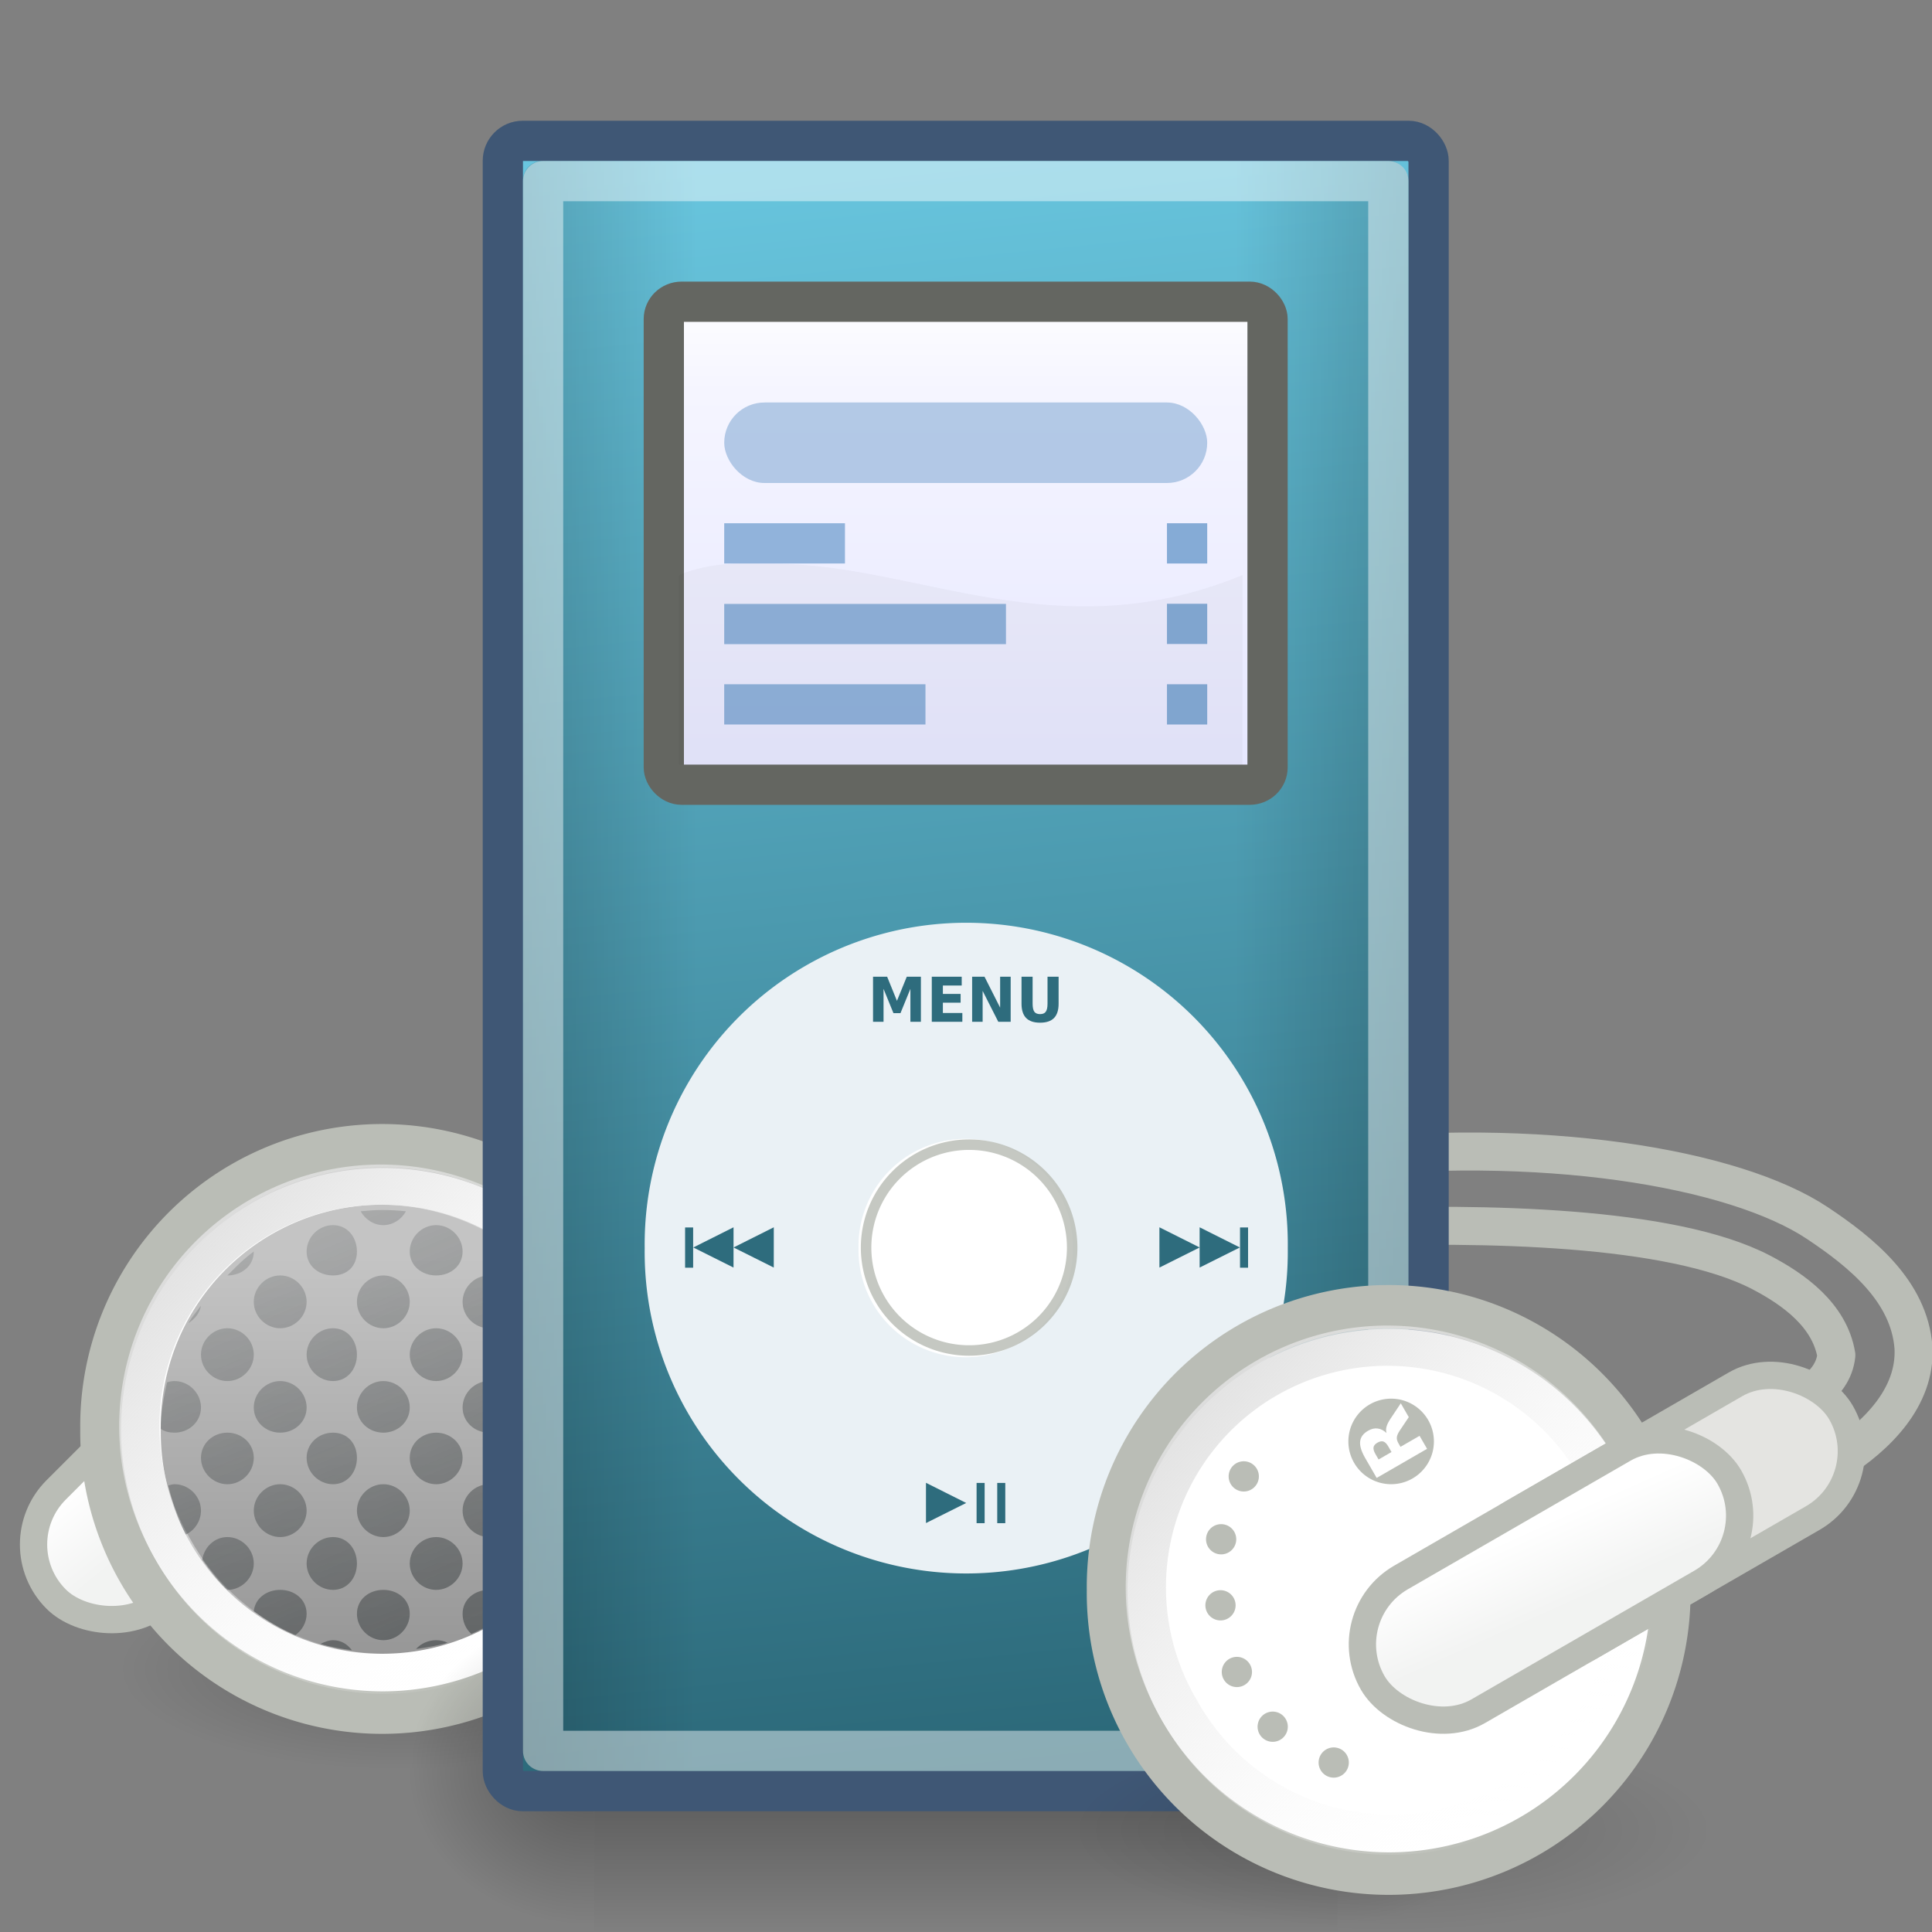 <?xml version="1.0" encoding="UTF-8" standalone="no"?>
<!-- Created with Inkscape (http://www.inkscape.org/) -->
<svg
   xmlns:dc="http://purl.org/dc/elements/1.1/"
   xmlns:cc="http://creativecommons.org/ns#"
   xmlns:rdf="http://www.w3.org/1999/02/22-rdf-syntax-ns#"
   xmlns:svg="http://www.w3.org/2000/svg"
   xmlns="http://www.w3.org/2000/svg"
   xmlns:xlink="http://www.w3.org/1999/xlink"
   xmlns:sodipodi="http://sodipodi.sourceforge.net/DTD/sodipodi-0.dtd"
   xmlns:inkscape="http://www.inkscape.org/namespaces/inkscape"
   width="48px"
   height="48px"
   id="svg1306"
   sodipodi:version="0.32"
   inkscape:version="0.45+devel"
   sodipodi:docbase="/home/rcollier/Desktop/extras/devices"
   sodipodi:docname="multimedia-player-ipod-mini_blue.svg"
   inkscape:export-filename="/home/klepas/Documents/work/Bauhaus/rockbox/icons/48x48/multimedia-player-ipod-mini_blue.png"
   inkscape:export-xdpi="90.000000"
   inkscape:export-ydpi="90.000000"
   inkscape:output_extension="org.inkscape.output.svg.inkscape">
  <rect width="100%" height="100%" fill="#808080" stroke="none"/>
  <defs
     id="defs1308">
    <linearGradient
       id="linearGradient5727">
      <stop
         style="stop-color:#286373;stop-opacity:1;"
         offset="0"
         id="stop5729" />
      <stop
         style="stop-color:#69c7e0;stop-opacity:1;"
         offset="1"
         id="stop5731" />
    </linearGradient>
    <linearGradient
       id="linearGradient10350">
      <stop
         style="stop-color:#e0e0e0;stop-opacity:1;"
         offset="0"
         id="stop10352" />
      <stop
         style="stop-color:#ffffff;stop-opacity:0;"
         offset="1"
         id="stop10354" />
    </linearGradient>
    <linearGradient
       inkscape:collect="always"
       id="linearGradient5047">
      <stop
         style="stop-color:#000000;stop-opacity:1;"
         offset="0"
         id="stop5049" />
      <stop
         style="stop-color:#000000;stop-opacity:0;"
         offset="1"
         id="stop5051" />
    </linearGradient>
    <linearGradient
       id="linearGradient4947">
      <stop
         style="stop-color:#5c5c5c;stop-opacity:1;"
         offset="0"
         id="stop4949" />
      <stop
         style="stop-color:#ababab;stop-opacity:1;"
         offset="1"
         id="stop4951" />
    </linearGradient>
    <linearGradient
       id="linearGradient3624">
      <stop
         style="stop-color:#ffffff;stop-opacity:1;"
         offset="0"
         id="stop3626" />
      <stop
         style="stop-color:#7a7a7a;stop-opacity:1;"
         offset="1"
         id="stop3628" />
    </linearGradient>
    <linearGradient
       inkscape:collect="always"
       id="linearGradient5060">
      <stop
         style="stop-color:black;stop-opacity:1;"
         offset="0"
         id="stop5062" />
      <stop
         style="stop-color:black;stop-opacity:0;"
         offset="1"
         id="stop5064" />
    </linearGradient>
    <linearGradient
       id="linearGradient5048">
      <stop
         style="stop-color:black;stop-opacity:0;"
         offset="0"
         id="stop5050" />
      <stop
         id="stop5056"
         offset="0.5"
         style="stop-color:black;stop-opacity:1;" />
      <stop
         style="stop-color:black;stop-opacity:0;"
         offset="1"
         id="stop5052" />
    </linearGradient>
    <linearGradient
       id="linearGradient8881"
       inkscape:collect="always">
      <stop
         id="stop8883"
         offset="0"
         style="stop-color:#2e3436;stop-opacity:1;" />
      <stop
         id="stop8885"
         offset="1"
         style="stop-color:#2e3436;stop-opacity:0;" />
    </linearGradient>
    <linearGradient
       id="linearGradient10720">
      <stop
         id="stop10722"
         offset="0"
         style="stop-color:#ffffff;stop-opacity:1;" />
      <stop
         id="stop10724"
         offset="1"
         style="stop-color:#f2f3f2;stop-opacity:1;" />
    </linearGradient>
    <linearGradient
       id="linearGradient7379">
      <stop
         id="stop7381"
         offset="0"
         style="stop-color:#ffffff;stop-opacity:1;" />
      <stop
         style="stop-color:#f5f5ff;stop-opacity:1;"
         offset="0.208"
         id="stop7383" />
      <stop
         id="stop7385"
         offset="1"
         style="stop-color:#e5e6ff;stop-opacity:1;" />
    </linearGradient>
    <linearGradient
       inkscape:collect="always"
       xlink:href="#linearGradient3624"
       id="linearGradient5850"
       gradientUnits="userSpaceOnUse"
       gradientTransform="translate(116.915,170.25)"
       x1="24.5"
       y1="24.942"
       x2="24.5"
       y2="28.133" />
    <linearGradient
       inkscape:collect="always"
       xlink:href="#linearGradient3624"
       id="linearGradient5857"
       gradientUnits="userSpaceOnUse"
       gradientTransform="translate(115.962,190.452)"
       x1="24.5"
       y1="24.942"
       x2="24.5"
       y2="28.133" />
    <linearGradient
       inkscape:collect="always"
       xlink:href="#linearGradient3624"
       id="linearGradient7307"
       gradientUnits="userSpaceOnUse"
       gradientTransform="translate(160.69,61)"
       x1="24.5"
       y1="24.942"
       x2="24.5"
       y2="28.133" />
    <linearGradient
       inkscape:collect="always"
       xlink:href="#linearGradient3624"
       id="linearGradient7318"
       gradientUnits="userSpaceOnUse"
       gradientTransform="translate(159.738,81.202)"
       x1="24.5"
       y1="24.942"
       x2="24.5"
       y2="28.133" />
    <linearGradient
       id="linearGradient5688">
      <stop
         id="stop5690"
         offset="0"
         style="stop-color:#000000;stop-opacity:1;" />
      <stop
         style="stop-color:#000000;stop-opacity:0;"
         offset="0.196"
         id="stop5700" />
      <stop
         id="stop5698"
         offset="0.804"
         style="stop-color:#000000;stop-opacity:0;" />
      <stop
         id="stop5692"
         offset="1"
         style="stop-color:#000000;stop-opacity:1;" />
    </linearGradient>
    <linearGradient
       inkscape:collect="always"
       xlink:href="#linearGradient3624"
       id="linearGradient5574"
       gradientUnits="userSpaceOnUse"
       gradientTransform="translate(90.19,61)"
       x1="24.5"
       y1="24.942"
       x2="24.5"
       y2="28.133" />
    <linearGradient
       inkscape:collect="always"
       xlink:href="#linearGradient3624"
       id="linearGradient5577"
       gradientUnits="userSpaceOnUse"
       gradientTransform="translate(89.238,81.202)"
       x1="24.5"
       y1="24.942"
       x2="24.5"
       y2="28.133" />
    <linearGradient
       inkscape:collect="always"
       xlink:href="#linearGradient3624"
       id="linearGradient5581"
       gradientUnits="userSpaceOnUse"
       gradientTransform="translate(46.415,170.25)"
       x1="24.5"
       y1="24.942"
       x2="24.5"
       y2="28.133" />
    <linearGradient
       inkscape:collect="always"
       xlink:href="#linearGradient3624"
       id="linearGradient5584"
       gradientUnits="userSpaceOnUse"
       gradientTransform="translate(45.462,190.452)"
       x1="24.5"
       y1="24.942"
       x2="24.5"
       y2="28.133" />
    <radialGradient
       inkscape:collect="always"
       xlink:href="#linearGradient5047"
       id="radialGradient6264"
       gradientUnits="userSpaceOnUse"
       gradientTransform="matrix(1,0,0,0.301,0,30.633)"
       cx="37.531"
       cy="43.844"
       fx="37.531"
       fy="43.844"
       r="7.156" />
    <linearGradient
       inkscape:collect="always"
       xlink:href="#linearGradient4947"
       id="linearGradient6266"
       gradientUnits="userSpaceOnUse"
       x1="13.727"
       y1="48.561"
       x2="13.727"
       y2="37.353" />
    <linearGradient
       inkscape:collect="always"
       xlink:href="#linearGradient10350"
       id="linearGradient6268"
       gradientUnits="userSpaceOnUse"
       x1="11.98"
       y1="35.991"
       x2="15.065"
       y2="46.267" />
    <linearGradient
       inkscape:collect="always"
       xlink:href="#linearGradient10720"
       id="linearGradient6303"
       gradientUnits="userSpaceOnUse"
       gradientTransform="matrix(2.046,1.9374641e-7,-9.8301252e-8,1.279,-6.878,-11.041)"
       x1="10.089"
       y1="49.194"
       x2="9.822"
       y2="50.832" />
    <linearGradient
       inkscape:collect="always"
       xlink:href="#linearGradient7379"
       id="linearGradient6332"
       gradientUnits="userSpaceOnUse"
       gradientTransform="matrix(0.882,0,0,0.857,2.818,2.785)"
       x1="22.247"
       y1="4.996"
       x2="22.247"
       y2="20.004" />
    <linearGradient
       inkscape:collect="always"
       xlink:href="#linearGradient5727"
       id="linearGradient6337"
       gradientUnits="userSpaceOnUse"
       gradientTransform="translate(0.993,2e-7)"
       x1="24.447"
       y1="46.073"
       x2="20.096"
       y2="3" />
    <linearGradient
       inkscape:collect="always"
       xlink:href="#linearGradient8881"
       id="linearGradient6345"
       gradientUnits="userSpaceOnUse"
       gradientTransform="matrix(1.293,0,0,1.293,-6.622,-8.358)"
       x1="14.375"
       y1="37.688"
       x2="9.342"
       y2="25.732" />
    <linearGradient
       inkscape:collect="always"
       xlink:href="#linearGradient10720"
       id="linearGradient6353"
       gradientUnits="userSpaceOnUse"
       gradientTransform="matrix(2.046,1.9761758e-7,-1.0072157e-7,1.279,-42.619,-35.222)"
       x1="10.089"
       y1="49.194"
       x2="9.822"
       y2="50.832" />
    <linearGradient
       inkscape:collect="always"
       xlink:href="#linearGradient5688"
       id="linearGradient6362"
       gradientUnits="userSpaceOnUse"
       gradientTransform="matrix(0.957,0,0,0.976,1.036,0.585)"
       x1="12.5"
       y1="24"
       x2="35.5"
       y2="24" />
    <radialGradient
       inkscape:collect="always"
       xlink:href="#linearGradient5060"
       id="radialGradient6371"
       gradientUnits="userSpaceOnUse"
       gradientTransform="matrix(3.8259256e-2,0,0,3.2941172e-2,10.173,27.922)"
       cx="605.714"
       cy="486.648"
       fx="605.714"
       fy="486.648"
       r="117.143" />
    <linearGradient
       inkscape:collect="always"
       xlink:href="#linearGradient5048"
       id="linearGradient6374"
       gradientUnits="userSpaceOnUse"
       gradientTransform="matrix(3.8259256e-2,0,0,3.2941172e-2,10.165,27.922)"
       x1="302.857"
       y1="366.648"
       x2="302.857"
       y2="609.505" />
    <radialGradient
       inkscape:collect="always"
       xlink:href="#linearGradient5060"
       id="radialGradient6377"
       gradientUnits="userSpaceOnUse"
       gradientTransform="matrix(-3.8259256e-2,0,0,3.2941172e-2,37.813,27.922)"
       cx="605.714"
       cy="486.648"
       fx="605.714"
       fy="486.648"
       r="117.143" />
    <radialGradient
       inkscape:collect="always"
       xlink:href="#linearGradient5047"
       id="radialGradient6383"
       gradientUnits="userSpaceOnUse"
       gradientTransform="matrix(1,0,0,0.301,0,30.633)"
       cx="37.531"
       cy="43.844"
       fx="37.531"
       fy="43.844"
       r="7.156" />
    <linearGradient
       inkscape:collect="always"
       xlink:href="#linearGradient10350"
       id="linearGradient6385"
       gradientUnits="userSpaceOnUse"
       x1="11.98"
       y1="35.991"
       x2="15.065"
       y2="46.267" />
  </defs>
  <sodipodi:namedview
     id="base"
     pagecolor="#ffffff"
     bordercolor="#666666"
     borderopacity="0.294"
     inkscape:pageopacity="0.0"
     inkscape:pageshadow="2"
     inkscape:zoom="45.254834"
     inkscape:cx="33.774388"
     inkscape:cy="9.7072834"
     inkscape:current-layer="layer1"
     showgrid="false"
     inkscape:grid-bbox="true"
     inkscape:document-units="px"
     inkscape:showpageshadow="false"
     inkscape:window-width="1020"
     inkscape:window-height="676"
     inkscape:window-x="180"
     inkscape:window-y="127"
     showguides="true"
     inkscape:guide-bbox="true"
     showborder="true">
    <inkscape:grid
       type="xygrid"
       id="grid5498" />
    <inkscape:grid
       id="GridFromPre046Settings"
       type="xygrid"
       originx="0px"
       originy="0px"
       spacingx="1px"
       spacingy="1px"
       color="#0000ff"
       empcolor="#0000ff"
       opacity="0.2"
       empopacity="0.4"
       empspacing="5" />
  </sodipodi:namedview>
  <g
     id="layer1"
     inkscape:label="Layer 1"
     inkscape:groupmode="layer"
     style="display:inline">
    <rect
       style="color:#000000;fill:url(#linearGradient5857);fill-opacity:1;fill-rule:nonzero;stroke:none;stroke-width:0.7;stroke-linecap:round;stroke-linejoin:miter;marker:none;marker-start:none;marker-mid:none;marker-end:none;stroke-miterlimit:4;stroke-dasharray:none;stroke-dashoffset:0;stroke-opacity:1;visibility:visible;display:inline;overflow:visible"
       id="rect10271"
       width="0"
       height="1.414"
       x="142.391"
       y="214.299"
       inkscape:r_cx="true"
       inkscape:r_cy="true" />
    <rect
       style="color:#000000;fill:url(#linearGradient5850);fill-opacity:1;fill-rule:nonzero;stroke:none;stroke-width:0.7;stroke-linecap:round;stroke-linejoin:miter;marker:none;marker-start:none;marker-mid:none;marker-end:none;stroke-miterlimit:4;stroke-dasharray:none;stroke-dashoffset:0;stroke-opacity:1;visibility:visible;display:inline;overflow:visible"
       id="rect10568"
       width="0"
       height="1.414"
       x="143.343"
       y="194.098"
       inkscape:r_cx="true"
       inkscape:r_cy="true" />
    <rect
       style="color:#000000;fill:url(#linearGradient7318);fill-opacity:1;fill-rule:nonzero;stroke:none;stroke-width:0.7;stroke-linecap:round;stroke-linejoin:miter;marker:none;marker-start:none;marker-mid:none;marker-end:none;stroke-miterlimit:4;stroke-dasharray:none;stroke-dashoffset:0;stroke-opacity:1;visibility:visible;display:inline;overflow:visible"
       id="rect7104"
       width="0"
       height="1.414"
       x="186.166"
       y="105.049"
       inkscape:r_cx="true"
       inkscape:r_cy="true" />
    <rect
       style="color:#000000;fill:url(#linearGradient7307);fill-opacity:1;fill-rule:nonzero;stroke:none;stroke-width:0.7;stroke-linecap:round;stroke-linejoin:miter;marker:none;marker-start:none;marker-mid:none;marker-end:none;stroke-miterlimit:4;stroke-dasharray:none;stroke-dashoffset:0;stroke-opacity:1;visibility:visible;display:inline;overflow:visible"
       id="rect7118"
       width="0"
       height="1.414"
       x="187.118"
       y="84.848"
       inkscape:r_cx="true"
       inkscape:r_cy="true" />
    <rect
       inkscape:r_cy="true"
       inkscape:r_cx="true"
       y="214.299"
       x="71.891"
       height="1.414"
       width="0"
       id="rect5378"
       style="color:#000000;fill:url(#linearGradient5584);fill-opacity:1;fill-rule:nonzero;stroke:none;stroke-width:0.7;stroke-linecap:round;stroke-linejoin:miter;marker:none;marker-start:none;marker-mid:none;marker-end:none;stroke-miterlimit:4;stroke-dasharray:none;stroke-dashoffset:0;stroke-opacity:1;visibility:visible;display:inline;overflow:visible" />
    <rect
       inkscape:r_cy="true"
       inkscape:r_cx="true"
       y="194.098"
       x="72.843"
       height="1.414"
       width="0"
       id="rect5380"
       style="color:#000000;fill:url(#linearGradient5581);fill-opacity:1;fill-rule:nonzero;stroke:none;stroke-width:0.7;stroke-linecap:round;stroke-linejoin:miter;marker:none;marker-start:none;marker-mid:none;marker-end:none;stroke-miterlimit:4;stroke-dasharray:none;stroke-dashoffset:0;stroke-opacity:1;visibility:visible;display:inline;overflow:visible" />
    <rect
       inkscape:r_cy="true"
       inkscape:r_cx="true"
       y="105.049"
       x="115.666"
       height="1.414"
       width="0"
       id="rect5384"
       style="color:#000000;fill:url(#linearGradient5577);fill-opacity:1;fill-rule:nonzero;stroke:none;stroke-width:0.7;stroke-linecap:round;stroke-linejoin:miter;marker:none;marker-start:none;marker-mid:none;marker-end:none;stroke-miterlimit:4;stroke-dasharray:none;stroke-dashoffset:0;stroke-opacity:1;visibility:visible;display:inline;overflow:visible" />
    <rect
       inkscape:r_cy="true"
       inkscape:r_cx="true"
       y="84.848"
       x="116.618"
       height="1.414"
       width="0"
       id="rect5386"
       style="color:#000000;fill:url(#linearGradient5574);fill-opacity:1;fill-rule:nonzero;stroke:none;stroke-width:0.7;stroke-linecap:round;stroke-linejoin:miter;marker:none;marker-start:none;marker-mid:none;marker-end:none;stroke-miterlimit:4;stroke-dasharray:none;stroke-dashoffset:0;stroke-opacity:1;visibility:visible;display:inline;overflow:visible" />
    <rect
       style="fill:#eeeeec;fill-opacity:1;fill-rule:nonzero;stroke:#babdb6;stroke-width:0.678;stroke-linecap:butt;stroke-linejoin:miter;stroke-miterlimit:4;stroke-dasharray:none;stroke-dashoffset:0;stroke-opacity:1"
       id="rect8992"
       width="10.229"
       height="3.837"
       x="-23.905"
       y="27.165"
       rx="1.919"
       ry="1.919"
       transform="matrix(0.707,-0.707,0.707,0.707,0,0)" />
    <rect
       ry="1.919"
       rx="1.919"
       y="27.165"
       x="-27.11"
       height="3.837"
       width="10.229"
       id="rect8994"
       style="fill:url(#linearGradient6353);fill-opacity:1;fill-rule:nonzero;stroke:#babdb6;stroke-width:0.678;stroke-linecap:butt;stroke-linejoin:miter;stroke-miterlimit:4;stroke-dasharray:none;stroke-dashoffset:0;stroke-opacity:1"
       transform="matrix(0.707,-0.707,0.707,0.707,0,0)" />
    <path
       transform="matrix(0.978,0,0,1.159,-26.719,-9.333)"
       sodipodi:type="arc"
       style="opacity:0.2;color:#000000;fill:url(#radialGradient6264);fill-opacity:1;fill-rule:evenodd;stroke:none;stroke-width:1;stroke-linecap:butt;stroke-linejoin:miter;marker:none;marker-start:none;marker-mid:none;marker-end:none;stroke-miterlimit:4;stroke-dasharray:none;stroke-dashoffset:0;stroke-opacity:1;visibility:visible;display:block;overflow:visible"
       id="path5104"
       sodipodi:cx="37.53125"
       sodipodi:cy="43.84375"
       sodipodi:rx="7.15625"
       sodipodi:ry="2.15625"
       d="M 44.688,43.844 A 7.156,2.156 0 1 1 30.375,43.844 A 7.156,2.156 0 1 1 44.688,43.844 z"
       inkscape:r_cx="true"
       inkscape:r_cy="true" />
    <path
       transform="matrix(0.812,0,0,0.812,-24.095,-13.522)"
       d="M 49.939,60.374 A 8.574,8.574 0 1 1 32.792,60.374 A 8.574,8.574 0 1 1 49.939,60.374 z"
       sodipodi:ry="8.5736694"
       sodipodi:rx="8.5736694"
       sodipodi:cy="60.374371"
       sodipodi:cx="41.365746"
       id="path8986"
       style="fill:none;fill-opacity:1;fill-rule:nonzero;stroke:#babdb6;stroke-width:1.326;stroke-linecap:butt;stroke-linejoin:miter;stroke-miterlimit:4;stroke-dasharray:none;stroke-dashoffset:0;stroke-opacity:1"
       sodipodi:type="arc" />
    <path
       sodipodi:type="arc"
       style="color:#000000;fill:#ffffff;fill-opacity:1;fill-rule:evenodd;stroke:none;stroke-width:1;stroke-linecap:round;stroke-linejoin:miter;marker:none;marker-start:none;marker-mid:none;marker-end:none;stroke-miterlimit:4;stroke-dasharray:none;stroke-dashoffset:0;stroke-opacity:1;visibility:visible;display:block;overflow:visible"
       id="path8988"
       sodipodi:cx="32.75"
       sodipodi:cy="39.5"
       sodipodi:rx="5.3125"
       sodipodi:ry="5.3125"
       d="M 38.062,39.5 A 5.312,5.312 0 1 1 27.438,39.5 A 5.312,5.312 0 1 1 38.062,39.5 z"
       inkscape:r_cx="true"
       inkscape:r_cy="true"
       transform="matrix(1.224,0,0,1.224,-30.578,-12.829)" />
    <path
       transform="matrix(1.087,0,0,1.087,-5.426,-9.309)"
       d="M 18.788,41.231 A 5.061,5.061 0 1 1 8.667,41.231 A 5.061,5.061 0 1 1 18.788,41.231 z"
       sodipodi:ry="5.0608273"
       sodipodi:rx="5.0608273"
       sodipodi:cy="41.231144"
       sodipodi:cx="13.727494"
       id="path8192"
       style="opacity:0.7;fill:url(#linearGradient6266);fill-opacity:1;stroke:none;stroke-width:1.8;stroke-linecap:round;stroke-linejoin:round;stroke-miterlimit:4;stroke-dasharray:none;stroke-opacity:1;display:inline"
       sodipodi:type="arc"
       inkscape:r_cx="true"
       inkscape:r_cy="true" />
    <path
       transform="matrix(1.027,-0.593,0.593,1.027,-29.043,1.304)"
       d="M 18.788,41.231 A 5.061,5.061 0 1 1 8.667,41.231 A 5.061,5.061 0 1 1 18.788,41.231 z"
       sodipodi:ry="5.0608273"
       sodipodi:rx="5.0608273"
       sodipodi:cy="41.231144"
       sodipodi:cx="13.727494"
       id="path8990"
       style="opacity:0.9;fill:none;fill-opacity:1;stroke:url(#linearGradient6268);stroke-width:0.843;stroke-linecap:round;stroke-linejoin:round;stroke-miterlimit:4;stroke-dasharray:none;stroke-opacity:1;display:inline"
       sodipodi:type="arc"
       inkscape:r_cx="true"
       inkscape:r_cy="true" />
    <path
       style="opacity:0.5;fill:url(#linearGradient6345);fill-opacity:1;stroke:none;stroke-width:1.8;stroke-linecap:round;stroke-linejoin:round;stroke-miterlimit:4;stroke-dasharray:none;stroke-opacity:1;display:inline"
       d="M 9.493,30.062 C 9.313,30.062 9.136,30.077 8.961,30.094 C 9.073,30.294 9.281,30.438 9.524,30.438 C 9.767,30.438 9.974,30.294 10.086,30.094 C 9.892,30.073 9.693,30.062 9.493,30.062 z M 8.274,30.438 C 7.917,30.438 7.618,30.737 7.618,31.094 C 7.618,31.451 7.917,31.688 8.274,31.688 C 8.631,31.688 8.868,31.451 8.868,31.094 C 8.868,30.737 8.631,30.438 8.274,30.438 z M 10.836,30.438 C 10.48,30.438 10.18,30.737 10.18,31.094 C 10.18,31.451 10.48,31.688 10.836,31.688 C 11.193,31.688 11.493,31.451 11.493,31.094 C 11.493,30.737 11.193,30.438 10.836,30.438 z M 6.305,31.094 C 6.066,31.265 5.857,31.481 5.649,31.688 C 6.006,31.688 6.305,31.451 6.305,31.094 z M 12.743,31.156 C 12.777,31.466 13.049,31.673 13.368,31.688 C 13.175,31.495 12.962,31.319 12.743,31.156 z M 6.961,31.688 C 6.605,31.688 6.305,31.987 6.305,32.344 C 6.305,32.701 6.605,33 6.961,33 C 7.318,33 7.618,32.701 7.618,32.344 C 7.618,31.987 7.318,31.688 6.961,31.688 z M 9.524,31.688 C 9.167,31.688 8.868,31.987 8.868,32.344 C 8.868,32.701 9.167,33 9.524,33 C 9.881,33 10.18,32.701 10.18,32.344 C 10.18,31.987 9.881,31.688 9.524,31.688 z M 12.149,31.688 C 11.792,31.688 11.493,31.987 11.493,32.344 C 11.493,32.701 11.792,33 12.149,33 C 12.506,33 12.743,32.701 12.743,32.344 C 12.743,31.987 12.506,31.688 12.149,31.688 z M 4.993,32.438 C 4.889,32.586 4.769,32.716 4.68,32.875 C 4.834,32.775 4.964,32.625 4.993,32.438 z M 5.649,33 C 5.292,33 4.993,33.299 4.993,33.656 C 4.993,34.013 5.292,34.312 5.649,34.312 C 6.006,34.312 6.305,34.013 6.305,33.656 C 6.305,33.299 6.006,33 5.649,33 z M 8.274,33 C 7.917,33 7.618,33.299 7.618,33.656 C 7.618,34.013 7.917,34.312 8.274,34.312 C 8.631,34.312 8.868,34.013 8.868,33.656 C 8.868,33.299 8.631,33 8.274,33 z M 10.836,33 C 10.48,33 10.18,33.299 10.18,33.656 C 10.18,34.013 10.48,34.312 10.836,34.312 C 11.193,34.312 11.493,34.013 11.493,33.656 C 11.493,33.299 11.193,33 10.836,33 z M 13.399,33 C 13.042,33 12.743,33.299 12.743,33.656 C 12.743,34.013 13.042,34.312 13.399,34.312 C 13.756,34.312 14.055,34.013 14.055,33.656 C 14.055,33.299 13.756,33 13.399,33 z M 4.336,34.312 C 4.269,34.312 4.208,34.324 4.149,34.344 C 4.066,34.714 3.997,35.106 3.993,35.5 C 4.089,35.567 4.206,35.594 4.336,35.594 C 4.693,35.594 4.993,35.326 4.993,34.969 C 4.993,34.612 4.693,34.312 4.336,34.312 z M 6.961,34.312 C 6.605,34.312 6.305,34.612 6.305,34.969 C 6.305,35.326 6.605,35.594 6.961,35.594 C 7.318,35.594 7.618,35.326 7.618,34.969 C 7.618,34.612 7.318,34.312 6.961,34.312 z M 9.524,34.312 C 9.167,34.312 8.868,34.612 8.868,34.969 C 8.868,35.326 9.167,35.594 9.524,35.594 C 9.881,35.594 10.18,35.326 10.18,34.969 C 10.18,34.612 9.881,34.312 9.524,34.312 z M 12.149,34.312 C 11.792,34.312 11.493,34.612 11.493,34.969 C 11.493,35.326 11.792,35.594 12.149,35.594 C 12.506,35.594 12.743,35.326 12.743,34.969 C 12.743,34.612 12.506,34.312 12.149,34.312 z M 14.711,34.5 C 14.355,34.5 14.055,34.768 14.055,35.125 C 14.055,35.482 14.355,35.781 14.711,35.781 C 14.809,35.781 14.906,35.787 14.993,35.75 C 14.995,35.687 14.993,35.626 14.993,35.562 C 14.993,35.213 14.93,34.862 14.868,34.531 C 14.812,34.513 14.769,34.5 14.711,34.5 z M 5.649,35.594 C 5.292,35.594 4.993,35.862 4.993,36.219 C 4.993,36.576 5.292,36.875 5.649,36.875 C 6.006,36.875 6.305,36.576 6.305,36.219 C 6.305,35.862 6.006,35.594 5.649,35.594 z M 8.274,35.594 C 7.917,35.594 7.618,35.862 7.618,36.219 C 7.618,36.576 7.917,36.875 8.274,36.875 C 8.631,36.875 8.868,36.576 8.868,36.219 C 8.868,35.862 8.631,35.594 8.274,35.594 z M 10.836,35.594 C 10.48,35.594 10.18,35.862 10.18,36.219 C 10.18,36.576 10.48,36.875 10.836,36.875 C 11.193,36.875 11.493,36.576 11.493,36.219 C 11.493,35.862 11.193,35.594 10.836,35.594 z M 13.399,35.594 C 13.042,35.594 12.743,35.862 12.743,36.219 C 12.743,36.576 13.042,36.875 13.399,36.875 C 13.756,36.875 14.055,36.576 14.055,36.219 C 14.055,35.862 13.756,35.594 13.399,35.594 z M 4.336,36.875 C 4.281,36.875 4.23,36.893 4.18,36.906 C 4.287,37.333 4.417,37.744 4.618,38.125 C 4.838,38.02 4.993,37.789 4.993,37.531 C 4.993,37.174 4.693,36.875 4.336,36.875 z M 6.961,36.875 C 6.605,36.875 6.305,37.174 6.305,37.531 C 6.305,37.888 6.605,38.188 6.961,38.188 C 7.318,38.188 7.618,37.888 7.618,37.531 C 7.618,37.174 7.318,36.875 6.961,36.875 z M 9.524,36.875 C 9.167,36.875 8.868,37.174 8.868,37.531 C 8.868,37.888 9.167,38.188 9.524,38.188 C 9.881,38.188 10.18,37.888 10.18,37.531 C 10.18,37.174 9.881,36.875 9.524,36.875 z M 12.149,36.875 C 11.792,36.875 11.493,37.174 11.493,37.531 C 11.493,37.888 11.792,38.188 12.149,38.188 C 12.506,38.188 12.743,37.888 12.743,37.531 C 12.743,37.174 12.506,36.875 12.149,36.875 z M 14.711,36.875 C 14.355,36.875 14.055,37.174 14.055,37.531 C 14.055,37.771 14.203,37.955 14.399,38.062 C 14.583,37.7 14.704,37.31 14.805,36.906 C 14.775,36.898 14.747,36.875 14.711,36.875 z M 5.649,38.188 C 5.326,38.188 5.073,38.44 5.024,38.75 C 5.212,39.013 5.418,39.275 5.649,39.5 C 5.654,39.505 5.675,39.495 5.68,39.5 C 6.023,39.483 6.305,39.19 6.305,38.844 C 6.305,38.487 6.006,38.188 5.649,38.188 z M 8.274,38.188 C 7.917,38.188 7.618,38.487 7.618,38.844 C 7.618,39.201 7.917,39.5 8.274,39.5 C 8.631,39.5 8.868,39.201 8.868,38.844 C 8.868,38.487 8.631,38.188 8.274,38.188 z M 10.836,38.188 C 10.48,38.188 10.18,38.487 10.18,38.844 C 10.18,39.201 10.48,39.5 10.836,39.5 C 11.193,39.5 11.493,39.201 11.493,38.844 C 11.493,38.487 11.193,38.188 10.836,38.188 z M 13.399,38.188 C 13.042,38.188 12.743,38.487 12.743,38.844 C 12.743,39.177 13.012,39.433 13.336,39.469 C 13.581,39.228 13.827,38.971 14.024,38.688 C 13.951,38.407 13.7,38.188 13.399,38.188 z M 6.961,39.5 C 6.626,39.5 6.337,39.707 6.305,40.031 C 6.633,40.267 6.959,40.466 7.336,40.625 C 7.504,40.506 7.618,40.312 7.618,40.094 C 7.618,39.737 7.318,39.5 6.961,39.5 z M 9.524,39.5 C 9.167,39.5 8.868,39.737 8.868,40.094 C 8.868,40.451 9.167,40.75 9.524,40.75 C 9.881,40.75 10.18,40.451 10.18,40.094 C 10.18,39.737 9.881,39.5 9.524,39.5 z M 12.149,39.5 C 11.792,39.5 11.493,39.737 11.493,40.094 C 11.493,40.289 11.572,40.474 11.711,40.594 C 12.085,40.43 12.418,40.238 12.743,40 C 12.7,39.694 12.473,39.5 12.149,39.5 z M 8.274,40.75 C 8.167,40.75 8.051,40.797 7.961,40.844 C 8.218,40.918 8.472,40.963 8.743,41 C 8.633,40.852 8.477,40.75 8.274,40.75 z M 10.836,40.75 C 10.643,40.75 10.456,40.832 10.336,40.969 C 10.609,40.927 10.86,40.893 11.118,40.812 C 11.035,40.771 10.936,40.75 10.836,40.75 z"
       id="path8725" />
    <path
       sodipodi:nodetypes="ccscccccsc"
       id="path10310"
       d="M 32.859,28.819 C 32.524,29.331 33.736,29.983 33.401,30.496 C 36.838,30.376 41.517,30.447 43.75,31.609 C 44.573,32.038 45.459,32.679 45.624,33.67 C 45.536,34.474 44.699,34.808 44.087,35.161 C 43.441,35.315 43.163,36.213 43.764,36.609 C 44.364,37.184 45.116,36.711 45.641,36.305 C 46.613,35.689 47.605,34.723 47.54,33.48 C 47.435,32.079 46.248,31.116 45.151,30.386 C 43.093,29.015 38.268,28.201 32.859,28.819 z"
       style="fill:none;fill-opacity:1;fill-rule:evenodd;stroke:#babdb6;stroke-width:0.944;stroke-linecap:butt;stroke-linejoin:round;stroke-miterlimit:4;stroke-dasharray:none;stroke-opacity:1;display:inline" />
    <path
       sodipodi:nodetypes="cccc"
       id="path5340"
       d="M 14.756,40 C 14.756,40 14.756,48 14.756,48 C 12.785,48.015 9.993,46.208 9.993,44 C 9.993,41.792 12.191,40 14.756,40 z"
       style="opacity:0.322;color:#000000;fill:url(#radialGradient6377);fill-opacity:1;fill-rule:nonzero;stroke:none;stroke-width:1;stroke-linecap:round;stroke-linejoin:miter;marker:none;marker-start:none;marker-mid:none;marker-end:none;stroke-miterlimit:4;stroke-dasharray:none;stroke-dashoffset:0;stroke-opacity:1;visibility:visible;display:inline;overflow:visible" />
    <rect
       style="opacity:0.322;color:#000000;fill:url(#linearGradient6374);fill-opacity:1;fill-rule:nonzero;stroke:none;stroke-width:1;stroke-linecap:round;stroke-linejoin:miter;marker:none;marker-start:none;marker-mid:none;marker-end:none;stroke-miterlimit:4;stroke-dasharray:none;stroke-dashoffset:0;stroke-opacity:1;visibility:visible;display:inline;overflow:visible"
       id="rect5342"
       width="18.474"
       height="8"
       x="14.756"
       y="40" />
    <path
       style="opacity:0.322;fill:url(#radialGradient6371);fill-opacity:1;fill-rule:nonzero;stroke:none;stroke-width:1;stroke-linecap:round;stroke-linejoin:miter;marker:none;marker-start:none;marker-mid:none;marker-end:none;stroke-miterlimit:4;stroke-dasharray:none;stroke-dashoffset:0;stroke-opacity:1;visibility:visible;display:inline;overflow:visible"
       d="M 33.23,40 C 33.23,40 33.23,48 33.23,48 C 35.2,48.015 37.993,46.208 37.993,44 C 37.993,41.792 35.794,40 33.23,40 z"
       id="path5344"
       sodipodi:nodetypes="cccc" />
    <rect
       ry="0.494"
       rx="0.494"
       y="3.5"
       x="12.493"
       height="41"
       width="23"
       id="rect5346"
       style="fill:url(#linearGradient6337);fill-opacity:1;stroke:#3f5775;stroke-width:1;stroke-linecap:round;stroke-linejoin:round;stroke-miterlimit:4;stroke-dasharray:none;stroke-opacity:1;display:inline" />
    <rect
       style="opacity:0.188;fill:url(#linearGradient6362);fill-opacity:1;stroke:none;stroke-width:1;stroke-linecap:round;stroke-linejoin:round;stroke-miterlimit:4;stroke-dasharray:none;stroke-opacity:1;display:inline"
       id="rect5350"
       width="22"
       height="40"
       x="12.993"
       y="4"
       rx="0.473"
       ry="0.482" />
    <rect
       ry="0.43"
       rx="0.443"
       y="7.496"
       x="16.492"
       height="12"
       width="15"
       id="rect5352"
       style="fill:url(#linearGradient6332);fill-opacity:1;stroke:#646661;stroke-width:1;stroke-linecap:round;stroke-linejoin:round;stroke-miterlimit:4;stroke-dasharray:none;stroke-opacity:1;display:inline" />
    <rect
       ry="1"
       rx="1"
       y="10"
       x="17.993"
       height="2"
       width="12"
       id="rect5354"
       style="opacity:0.5;fill:#729fcf;fill-opacity:1;stroke:none;stroke-width:0.213;stroke-linecap:round;stroke-linejoin:round;stroke-miterlimit:4;stroke-dasharray:none;stroke-opacity:1;display:inline" />
    <rect
       y="17"
       x="17.993"
       height="1"
       width="5"
       id="rect5356"
       style="opacity:0.75;fill:#729fcf;fill-opacity:1;stroke:none;stroke-width:0.213;stroke-linecap:round;stroke-linejoin:round;stroke-miterlimit:4;stroke-dasharray:none;stroke-opacity:1;display:inline" />
    <rect
       y="13"
       x="17.993"
       height="1"
       width="3"
       id="rect5358"
       style="opacity:0.75;fill:#729fcf;fill-opacity:1;stroke:none;stroke-width:0.213;stroke-linecap:round;stroke-linejoin:round;stroke-miterlimit:4;stroke-dasharray:none;stroke-opacity:1;display:inline" />
    <rect
       y="13"
       x="28.993"
       height="1"
       width="1"
       id="rect5360"
       style="opacity:0.85;fill:#729fcf;fill-opacity:1;stroke:none;stroke-width:0.213;stroke-linecap:round;stroke-linejoin:round;stroke-miterlimit:4;stroke-dasharray:none;stroke-opacity:1;display:inline" />
    <rect
       y="15"
       x="28.993"
       height="1"
       width="1"
       id="rect5362"
       style="opacity:0.85;fill:#729fcf;fill-opacity:1;stroke:none;stroke-width:0.213;stroke-linecap:round;stroke-linejoin:round;stroke-miterlimit:4;stroke-dasharray:none;stroke-opacity:1;display:inline" />
    <rect
       y="15.004"
       x="17.993"
       height="1"
       width="7"
       id="rect5364"
       style="opacity:0.75;fill:#729fcf;fill-opacity:1;stroke:none;stroke-width:0.213;stroke-linecap:round;stroke-linejoin:round;stroke-miterlimit:4;stroke-dasharray:none;stroke-opacity:1;display:inline" />
    <rect
       y="17"
       x="28.993"
       height="1"
       width="1"
       id="rect5366"
       style="opacity:0.85;fill:#729fcf;fill-opacity:1;stroke:none;stroke-width:0.213;stroke-linecap:round;stroke-linejoin:round;stroke-miterlimit:4;stroke-dasharray:none;stroke-opacity:1;display:inline" />
    <path
       transform="matrix(1.109,0,0,1.109,-4.862,1.351)"
       d="M 33.234,26.743 A 7.204,7.204 0 1 1 18.827,26.743 A 7.204,7.204 0 1 1 33.234,26.743 z"
       sodipodi:ry="7.2036505"
       sodipodi:rx="7.2036505"
       sodipodi:cy="26.742603"
       sodipodi:cx="26.030369"
       id="path5368"
       style="fill:#eaf1f5;fill-opacity:1;stroke:none;stroke-width:1;stroke-linecap:round;stroke-linejoin:round;stroke-miterlimit:4;stroke-dasharray:none;stroke-opacity:1;display:inline"
       sodipodi:type="arc" />
    <path
       transform="scale(0.977,1.024)"
       style="font-size:1.5px;font-style:normal;font-variant:normal;font-weight:bold;font-stretch:normal;text-align:start;line-height:125%;writing-mode:lr-tb;text-anchor:start;fill:#2e6c7d;fill-opacity:1;stroke:none;stroke-width:1pt;stroke-linecap:butt;stroke-linejoin:miter;stroke-opacity:1;display:inline;font-family:Bitstream Vera Sans"
       d="M 22.201,23.698 L 22.56,23.698 L 22.809,24.283 L 23.059,23.698 L 23.418,23.698 L 23.418,24.791 L 23.151,24.791 L 23.151,23.992 L 22.899,24.581 L 22.72,24.581 L 22.468,23.992 L 22.468,24.791 L 22.201,24.791 L 22.201,23.698 M 23.695,23.698 L 24.456,23.698 L 24.456,23.911 L 23.977,23.911 L 23.977,24.115 L 24.428,24.115 L 24.428,24.328 L 23.977,24.328 L 23.977,24.578 L 24.472,24.578 L 24.472,24.791 L 23.695,24.791 L 23.695,23.698 M 24.721,23.698 L 25.036,23.698 L 25.433,24.448 L 25.433,23.698 L 25.701,23.698 L 25.701,24.791 L 25.386,24.791 L 24.988,24.041 L 24.988,24.791 L 24.721,24.791 L 24.721,23.698 M 25.977,23.698 L 26.259,23.698 L 26.259,24.353 C 26.259,24.444 26.274,24.508 26.303,24.548 C 26.333,24.586 26.382,24.605 26.448,24.605 C 26.516,24.605 26.564,24.586 26.593,24.548 C 26.623,24.508 26.638,24.444 26.638,24.353 L 26.638,23.698 L 26.92,23.698 L 26.92,24.353 C 26.92,24.508 26.881,24.623 26.804,24.699 C 26.726,24.775 26.608,24.813 26.448,24.813 C 26.29,24.813 26.172,24.775 26.094,24.699 C 26.016,24.623 25.977,24.508 25.977,24.353 L 25.977,23.698"
       id="text5370" />
    <path
       transform="matrix(0.979,0,0,0.979,-0.82,4.299)"
       d="M 28.062,27.281 A 2.719,2.719 0 1 1 22.625,27.281 A 2.719,2.719 0 1 1 28.062,27.281 z"
       sodipodi:ry="2.71875"
       sodipodi:rx="2.71875"
       sodipodi:cy="27.28125"
       sodipodi:cx="25.34375"
       id="path5374"
       style="fill:#ffffff;fill-opacity:1;stroke:none;stroke-width:1;stroke-linecap:round;stroke-linejoin:round;stroke-miterlimit:4;stroke-dasharray:none;stroke-opacity:1;display:inline"
       sodipodi:type="arc" />
    <path
       transform="matrix(0.799,0,0,0.798,195.425,23.533)"
       d="M -211.248,9.352 A 3.204,3.204 0 1 1 -217.656,9.352 A 3.204,3.204 0 1 1 -211.248,9.352 z"
       sodipodi:ry="3.2040777"
       sodipodi:rx="3.2040777"
       sodipodi:cy="9.3521948"
       sodipodi:cx="-214.45222"
       id="path5376"
       style="opacity:0.835;fill:#ffffff;fill-opacity:1;stroke:#babdb6;stroke-width:0.326;stroke-linecap:round;stroke-linejoin:round;stroke-miterlimit:4;stroke-dasharray:none;stroke-opacity:1;display:inline"
       sodipodi:type="arc" />
    <path
       id="path5382"
       d="M 19.283,14.008 C 18.468,14.004 17.725,13.936 16.868,14.288 L 16.868,19 L 30.868,19 L 30.868,14.288 C 26.279,16.182 22.817,14.026 19.283,14.008 z"
       style="opacity:0.035;fill:#000000;fill-opacity:1;fill-rule:evenodd;stroke:none;stroke-width:1;stroke-linecap:butt;stroke-linejoin:miter;stroke-miterlimit:4;stroke-dasharray:none;stroke-opacity:1"
       sodipodi:nodetypes="cccccc" />
    <path
       sodipodi:type="star"
       style="fill:#2e6c7d;fill-opacity:1;stroke:none;stroke-width:0.25;stroke-linecap:round;stroke-linejoin:round;stroke-miterlimit:4;stroke-dasharray:none;stroke-opacity:1;display:inline"
       id="path5390"
       sodipodi:sides="3"
       sodipodi:cx="16.875"
       sodipodi:cy="5.75"
       sodipodi:r1="0.6502704"
       sodipodi:r2="0.3251352"
       sodipodi:arg1="0.95613337"
       sodipodi:arg2="2.0033309"
       inkscape:flatsided="false"
       inkscape:rounded="0"
       inkscape:randomized="0"
       d="M 17.25,6.281 L 16.739,6.045 L 16.227,5.809 L 16.688,5.484 L 17.148,5.16 L 17.199,5.72 L 17.25,6.281 z"
       transform="matrix(0.59,-0.725,0.838,0.513,15.363,40.277)" />
    <rect
       style="fill:#2e6c7d;fill-opacity:1;stroke:none;stroke-width:0.5;stroke-linecap:round;stroke-linejoin:round;stroke-miterlimit:4;stroke-dasharray:none;stroke-opacity:1"
       id="rect5392"
       width="0.2"
       height="1"
       x="30.808"
       y="30.496"
       ry="0" />
    <path
       transform="matrix(0.59,-0.725,0.838,0.513,14.364,40.277)"
       d="M 17.25,6.281 L 16.739,6.045 L 16.227,5.809 L 16.688,5.484 L 17.148,5.16 L 17.199,5.72 L 17.25,6.281 z"
       inkscape:randomized="0"
       inkscape:rounded="0"
       inkscape:flatsided="false"
       sodipodi:arg2="2.0033309"
       sodipodi:arg1="0.95613337"
       sodipodi:r2="0.3251352"
       sodipodi:r1="0.6502704"
       sodipodi:cy="5.75"
       sodipodi:cx="16.875"
       sodipodi:sides="3"
       id="path5394"
       style="fill:#2e6c7d;fill-opacity:1;stroke:none;stroke-width:0.25;stroke-linecap:round;stroke-linejoin:round;stroke-miterlimit:4;stroke-dasharray:none;stroke-opacity:1;display:inline"
       sodipodi:type="star" />
    <rect
       style="opacity:0.45;fill:none;fill-opacity:1;stroke:#ffffff;stroke-width:1;stroke-linecap:round;stroke-linejoin:round;stroke-miterlimit:4;stroke-dasharray:none;stroke-opacity:1;display:inline"
       id="rect5396"
       width="21"
       height="39"
       x="13.493"
       y="4.5"
       rx="0"
       ry="0" />
    <path
       transform="matrix(0.59,-0.725,0.838,0.513,8.564,46.625)"
       d="M 17.25,6.281 L 16.739,6.045 L 16.227,5.809 L 16.688,5.484 L 17.148,5.16 L 17.199,5.72 L 17.25,6.281 z"
       inkscape:randomized="0"
       inkscape:rounded="0"
       inkscape:flatsided="false"
       sodipodi:arg2="2.0033309"
       sodipodi:arg1="0.95613337"
       sodipodi:r2="0.3251352"
       sodipodi:r1="0.6502704"
       sodipodi:cy="5.75"
       sodipodi:cx="16.875"
       sodipodi:sides="3"
       id="path5398"
       style="fill:#2e6c7d;fill-opacity:1;stroke:none;stroke-width:0.25;stroke-linecap:round;stroke-linejoin:round;stroke-miterlimit:4;stroke-dasharray:none;stroke-opacity:1;display:inline"
       sodipodi:type="star" />
    <rect
       ry="0"
       y="36.843"
       x="24.263"
       height="1"
       width="0.2"
       id="rect5400"
       style="fill:#2e6c7d;fill-opacity:1;stroke:none;stroke-width:0.5;stroke-linecap:round;stroke-linejoin:round;stroke-miterlimit:4;stroke-dasharray:none;stroke-opacity:1" />
    <rect
       style="fill:#2e6c7d;fill-opacity:1;stroke:none;stroke-width:0.5;stroke-linecap:round;stroke-linejoin:round;stroke-miterlimit:4;stroke-dasharray:none;stroke-opacity:1"
       id="rect5402"
       width="0.2"
       height="1"
       x="24.776"
       y="36.843"
       ry="0" />
    <path
       inkscape:r_cy="true"
       inkscape:r_cx="true"
       d="M 44.688,43.844 A 7.156,2.156 0 1 1 30.375,43.844 A 7.156,2.156 0 1 1 44.688,43.844 z"
       sodipodi:ry="2.15625"
       sodipodi:rx="7.15625"
       sodipodi:cy="43.84375"
       sodipodi:cx="37.53125"
       id="path5045"
       style="opacity:0.15;fill:url(#radialGradient6383);fill-opacity:1;fill-rule:evenodd;stroke:none;stroke-width:1;stroke-linecap:butt;stroke-linejoin:miter;marker:none;marker-start:none;marker-mid:none;marker-end:none;stroke-miterlimit:4;stroke-dasharray:none;stroke-dashoffset:0;stroke-opacity:1;visibility:visible;display:block;overflow:visible"
       sodipodi:type="arc"
       transform="matrix(1.118,0,0,1.159,-7.456,-5.333)" />
    <path
       sodipodi:type="arc"
       style="fill:none;fill-opacity:1;fill-rule:nonzero;stroke:#babdb6;stroke-width:1.326;stroke-linecap:butt;stroke-linejoin:miter;stroke-miterlimit:4;stroke-dasharray:none;stroke-dashoffset:0;stroke-opacity:1"
       id="path8891"
       sodipodi:cx="41.365746"
       sodipodi:cy="60.374371"
       sodipodi:rx="8.5736694"
       sodipodi:ry="8.5736694"
       d="M 49.939,60.374 A 8.574,8.574 0 1 1 32.792,60.374 A 8.574,8.574 0 1 1 49.939,60.374 z"
       transform="matrix(0.812,0,0,0.812,0.912,-9.522)" />
    <path
       transform="matrix(1.224,0,0,1.224,-5.571,-8.829)"
       inkscape:r_cy="true"
       inkscape:r_cx="true"
       d="M 38.062,39.5 A 5.312,5.312 0 1 1 27.438,39.5 A 5.312,5.312 0 1 1 38.062,39.5 z"
       sodipodi:ry="5.3125"
       sodipodi:rx="5.3125"
       sodipodi:cy="39.5"
       sodipodi:cx="32.75"
       id="path7874"
       style="color:#000000;fill:#ffffff;fill-opacity:1;fill-rule:evenodd;stroke:none;stroke-width:1;stroke-linecap:round;stroke-linejoin:miter;marker:none;marker-start:none;marker-mid:none;marker-end:none;stroke-miterlimit:4;stroke-dasharray:none;stroke-dashoffset:0;stroke-opacity:1;visibility:visible;display:block;overflow:visible"
       sodipodi:type="arc" />
    <path
       inkscape:r_cy="true"
       inkscape:r_cx="true"
       sodipodi:type="arc"
       style="opacity:0.9;fill:none;fill-opacity:1;stroke:url(#linearGradient6385);stroke-width:0.843;stroke-linecap:round;stroke-linejoin:round;stroke-miterlimit:4;stroke-dasharray:none;stroke-opacity:1;display:inline"
       id="path5119"
       sodipodi:cx="13.727494"
       sodipodi:cy="41.231144"
       sodipodi:rx="5.0608273"
       sodipodi:ry="5.0608273"
       d="M 18.788,41.231 A 5.061,5.061 0 1 1 8.667,41.231 A 5.061,5.061 0 1 1 18.788,41.231 z"
       transform="matrix(1.027,-0.593,0.593,1.027,-4.036,5.304)" />
    <rect
       transform="matrix(0.866,-0.5,0.5,0.866,0,0)"
       ry="1.919"
       rx="1.919"
       y="51.346"
       x="11.835"
       height="3.837"
       width="10.229"
       id="rect8941"
       style="fill:#e4e4e1;fill-opacity:1;fill-rule:nonzero;stroke:#babdb6;stroke-width:0.678;stroke-linecap:butt;stroke-linejoin:miter;stroke-miterlimit:4;stroke-dasharray:none;stroke-dashoffset:0;stroke-opacity:1" />
    <rect
       transform="matrix(0.866,-0.5,0.5,0.866,0,0)"
       style="fill:url(#linearGradient6303);fill-opacity:1;fill-rule:nonzero;stroke:#babdb6;stroke-width:0.678;stroke-linecap:butt;stroke-linejoin:miter;stroke-miterlimit:4;stroke-dasharray:none;stroke-dashoffset:0;stroke-opacity:1"
       id="rect9889"
       width="10.229"
       height="3.837"
       x="8.63"
       y="51.346"
       rx="1.919"
       ry="1.919" />
    <path
       inkscape:transform-center-y="3.3008561"
       inkscape:transform-center-x="3.2498406"
       transform="matrix(0.522,-0.522,0.522,0.522,-26.633,17.336)"
       d="M 31.82,80.284 A 0.508,0.508 0 1 1 30.803,80.284 A 0.508,0.508 0 1 1 31.82,80.284 z"
       sodipodi:ry="0.50823301"
       sodipodi:rx="0.50823301"
       sodipodi:cy="80.283844"
       sodipodi:cx="31.311573"
       id="path8950"
       style="fill:#babdb6;fill-opacity:1;fill-rule:nonzero;stroke:none;stroke-width:0.75;stroke-linecap:butt;stroke-linejoin:miter;stroke-miterlimit:4;stroke-dasharray:none;stroke-dashoffset:0;stroke-opacity:1"
       sodipodi:type="arc" />
    <path
       inkscape:transform-center-y="1.9414812"
       inkscape:transform-center-x="4.1404646"
       transform="matrix(0.522,-0.522,0.522,0.522,-27.523,15.976)"
       d="M 31.82,80.284 A 0.508,0.508 0 1 1 30.803,80.284 A 0.508,0.508 0 1 1 31.82,80.284 z"
       sodipodi:ry="0.50823301"
       sodipodi:rx="0.50823301"
       sodipodi:cy="80.283844"
       sodipodi:cx="31.311573"
       id="path8952"
       style="fill:#babdb6;fill-opacity:1;fill-rule:nonzero;stroke:none;stroke-width:0.75;stroke-linecap:butt;stroke-linejoin:miter;stroke-miterlimit:4;stroke-dasharray:none;stroke-dashoffset:0;stroke-opacity:1"
       sodipodi:type="arc" />
    <path
       inkscape:transform-center-y="0.28523115"
       inkscape:transform-center-x="4.5467146"
       transform="matrix(0.522,-0.522,0.522,0.522,-27.93,14.32)"
       d="M 31.82,80.284 A 0.508,0.508 0 1 1 30.803,80.284 A 0.508,0.508 0 1 1 31.82,80.284 z"
       sodipodi:ry="0.50823301"
       sodipodi:rx="0.50823301"
       sodipodi:cy="80.283844"
       sodipodi:cx="31.311573"
       id="path8954"
       style="fill:#babdb6;fill-opacity:1;fill-rule:nonzero;stroke:none;stroke-width:0.75;stroke-linecap:butt;stroke-linejoin:miter;stroke-miterlimit:4;stroke-dasharray:none;stroke-dashoffset:0;stroke-opacity:1"
       sodipodi:type="arc" />
    <path
       inkscape:transform-center-y="-1.3553929"
       inkscape:transform-center-x="4.5310925"
       transform="matrix(0.522,-0.522,0.522,0.522,-27.914,12.679)"
       d="M 31.82,80.284 A 0.508,0.508 0 1 1 30.803,80.284 A 0.508,0.508 0 1 1 31.82,80.284 z"
       sodipodi:ry="0.50823301"
       sodipodi:rx="0.50823301"
       sodipodi:cy="80.283844"
       sodipodi:cx="31.311573"
       id="path8956"
       style="fill:#babdb6;fill-opacity:1;fill-rule:nonzero;stroke:none;stroke-width:0.75;stroke-linecap:butt;stroke-linejoin:miter;stroke-miterlimit:4;stroke-dasharray:none;stroke-dashoffset:0;stroke-opacity:1"
       sodipodi:type="arc" />
    <path
       inkscape:transform-center-y="-2.9178924"
       inkscape:transform-center-x="3.9685896"
       sodipodi:type="arc"
       style="fill:#babdb6;fill-opacity:1;fill-rule:nonzero;stroke:none;stroke-width:0.75;stroke-linecap:butt;stroke-linejoin:miter;stroke-miterlimit:4;stroke-dasharray:none;stroke-dashoffset:0;stroke-opacity:1"
       id="path8948"
       sodipodi:cx="31.311573"
       sodipodi:cy="80.283844"
       sodipodi:rx="0.50823301"
       sodipodi:ry="0.50823301"
       d="M 31.82,80.284 A 0.508,0.508 0 1 1 30.803,80.284 A 0.508,0.508 0 1 1 31.82,80.284 z"
       transform="matrix(0.522,-0.522,0.522,0.522,-27.352,11.117)" />
    <path
       inkscape:transform-center-y="4.2227312"
       inkscape:transform-center-x="2.1092156"
       transform="matrix(0.522,-0.522,0.522,0.522,-25.117,18.226)"
       d="M 31.82,80.284 A 0.508,0.508 0 1 1 30.803,80.284 A 0.508,0.508 0 1 1 31.82,80.284 z"
       sodipodi:ry="0.50823301"
       sodipodi:rx="0.50823301"
       sodipodi:cy="80.283844"
       sodipodi:cx="31.311573"
       id="path8946"
       style="fill:#babdb6;fill-opacity:1;fill-rule:nonzero;stroke:none;stroke-width:0.75;stroke-linecap:butt;stroke-linejoin:miter;stroke-miterlimit:4;stroke-dasharray:none;stroke-dashoffset:0;stroke-opacity:1"
       sodipodi:type="arc" />
    <path
       transform="translate(-1.5,2.0000002e-7)"
       d="M 37.125,35.812 A 1.062,1.062 0 1 1 35,35.812 A 1.062,1.062 0 1 1 37.125,35.812 z"
       sodipodi:ry="1.0625"
       sodipodi:rx="1.0625"
       sodipodi:cy="35.8125"
       sodipodi:cx="36.0625"
       id="path9339"
       style="fill:#babdb6;fill-opacity:1;fill-rule:nonzero;stroke:none;stroke-width:1;stroke-linecap:butt;stroke-linejoin:miter;stroke-miterlimit:4;stroke-dasharray:none;stroke-dashoffset:0;stroke-opacity:1"
       sodipodi:type="arc" />
    <path
       transform="matrix(-0.5,-0.866,0.866,-0.5,0,0)"
       style="font-size:1.983px;font-style:normal;font-variant:normal;font-weight:bold;font-stretch:normal;text-align:justify;line-height:110%;writing-mode:lr-tb;text-anchor:start;fill:#ffffff;fill-opacity:1;stroke:none;stroke-width:1px;stroke-linecap:butt;stroke-linejoin:miter;stroke-opacity:1;font-family:Bitstream Vera Sans"
       d="M -48.372,11.902 C -48.294,11.902 -48.238,11.888 -48.204,11.859 C -48.17,11.83 -48.153,11.782 -48.153,11.715 C -48.153,11.649 -48.17,11.602 -48.204,11.574 C -48.238,11.546 -48.294,11.531 -48.372,11.531 L -48.529,11.531 L -48.529,11.902 L -48.372,11.902 M -48.529,12.16 L -48.529,12.707 L -48.902,12.707 L -48.902,11.261 L -48.332,11.261 C -48.142,11.261 -48.002,11.293 -47.914,11.357 C -47.825,11.421 -47.78,11.522 -47.78,11.66 C -47.78,11.756 -47.803,11.834 -47.85,11.895 C -47.896,11.957 -47.965,12.002 -48.058,12.031 C -48.007,12.043 -47.962,12.069 -47.922,12.11 C -47.881,12.151 -47.84,12.213 -47.799,12.296 L -47.596,12.707 L -47.993,12.707 L -48.169,12.348 C -48.205,12.275 -48.241,12.226 -48.278,12.2 C -48.314,12.173 -48.363,12.16 -48.423,12.16 L -48.529,12.16"
       id="text9341" />
    <path
       transform="matrix(-0.59,-0.725,-0.838,0.513,32.666,40.277)"
       d="M 17.25,6.281 L 16.739,6.045 L 16.227,5.809 L 16.688,5.484 L 17.148,5.16 L 17.199,5.72 L 17.25,6.281 z"
       inkscape:randomized="0"
       inkscape:rounded="0"
       inkscape:flatsided="false"
       sodipodi:arg2="2.0033309"
       sodipodi:arg1="0.95613337"
       sodipodi:r2="0.3251352"
       sodipodi:r1="0.6502704"
       sodipodi:cy="5.75"
       sodipodi:cx="16.875"
       sodipodi:sides="3"
       id="path5419"
       style="fill:#2e6c7d;fill-opacity:1;stroke:none;stroke-width:0.25;stroke-linecap:round;stroke-linejoin:round;stroke-miterlimit:4;stroke-dasharray:none;stroke-opacity:1;display:inline"
       sodipodi:type="star" />
    <rect
       transform="scale(-1,1)"
       ry="0"
       y="30.496"
       x="-17.221"
       height="1"
       width="0.2"
       id="rect5421"
       style="fill:#2e6c7d;fill-opacity:1;stroke:none;stroke-width:0.5;stroke-linecap:round;stroke-linejoin:round;stroke-miterlimit:4;stroke-dasharray:none;stroke-opacity:1" />
    <path
       sodipodi:type="star"
       style="fill:#2e6c7d;fill-opacity:1;stroke:none;stroke-width:0.25;stroke-linecap:round;stroke-linejoin:round;stroke-miterlimit:4;stroke-dasharray:none;stroke-opacity:1;display:inline"
       id="path5423"
       sodipodi:sides="3"
       sodipodi:cx="16.875"
       sodipodi:cy="5.75"
       sodipodi:r1="0.6502704"
       sodipodi:r2="0.3251352"
       sodipodi:arg1="0.95613337"
       sodipodi:arg2="2.0033309"
       inkscape:flatsided="false"
       inkscape:rounded="0"
       inkscape:randomized="0"
       d="M 17.25,6.281 L 16.739,6.045 L 16.227,5.809 L 16.688,5.484 L 17.148,5.16 L 17.199,5.72 L 17.25,6.281 z"
       transform="matrix(-0.59,-0.725,-0.838,0.513,33.666,40.277)" />
    <g
       id="g5425"
       inkscape:label="Picture"
       transform="translate(-70.5,2e-7)" />
  </g>
  <g
     inkscape:groupmode="layer"
     id="layer2"
     inkscape:label="Picture" />
</svg>
